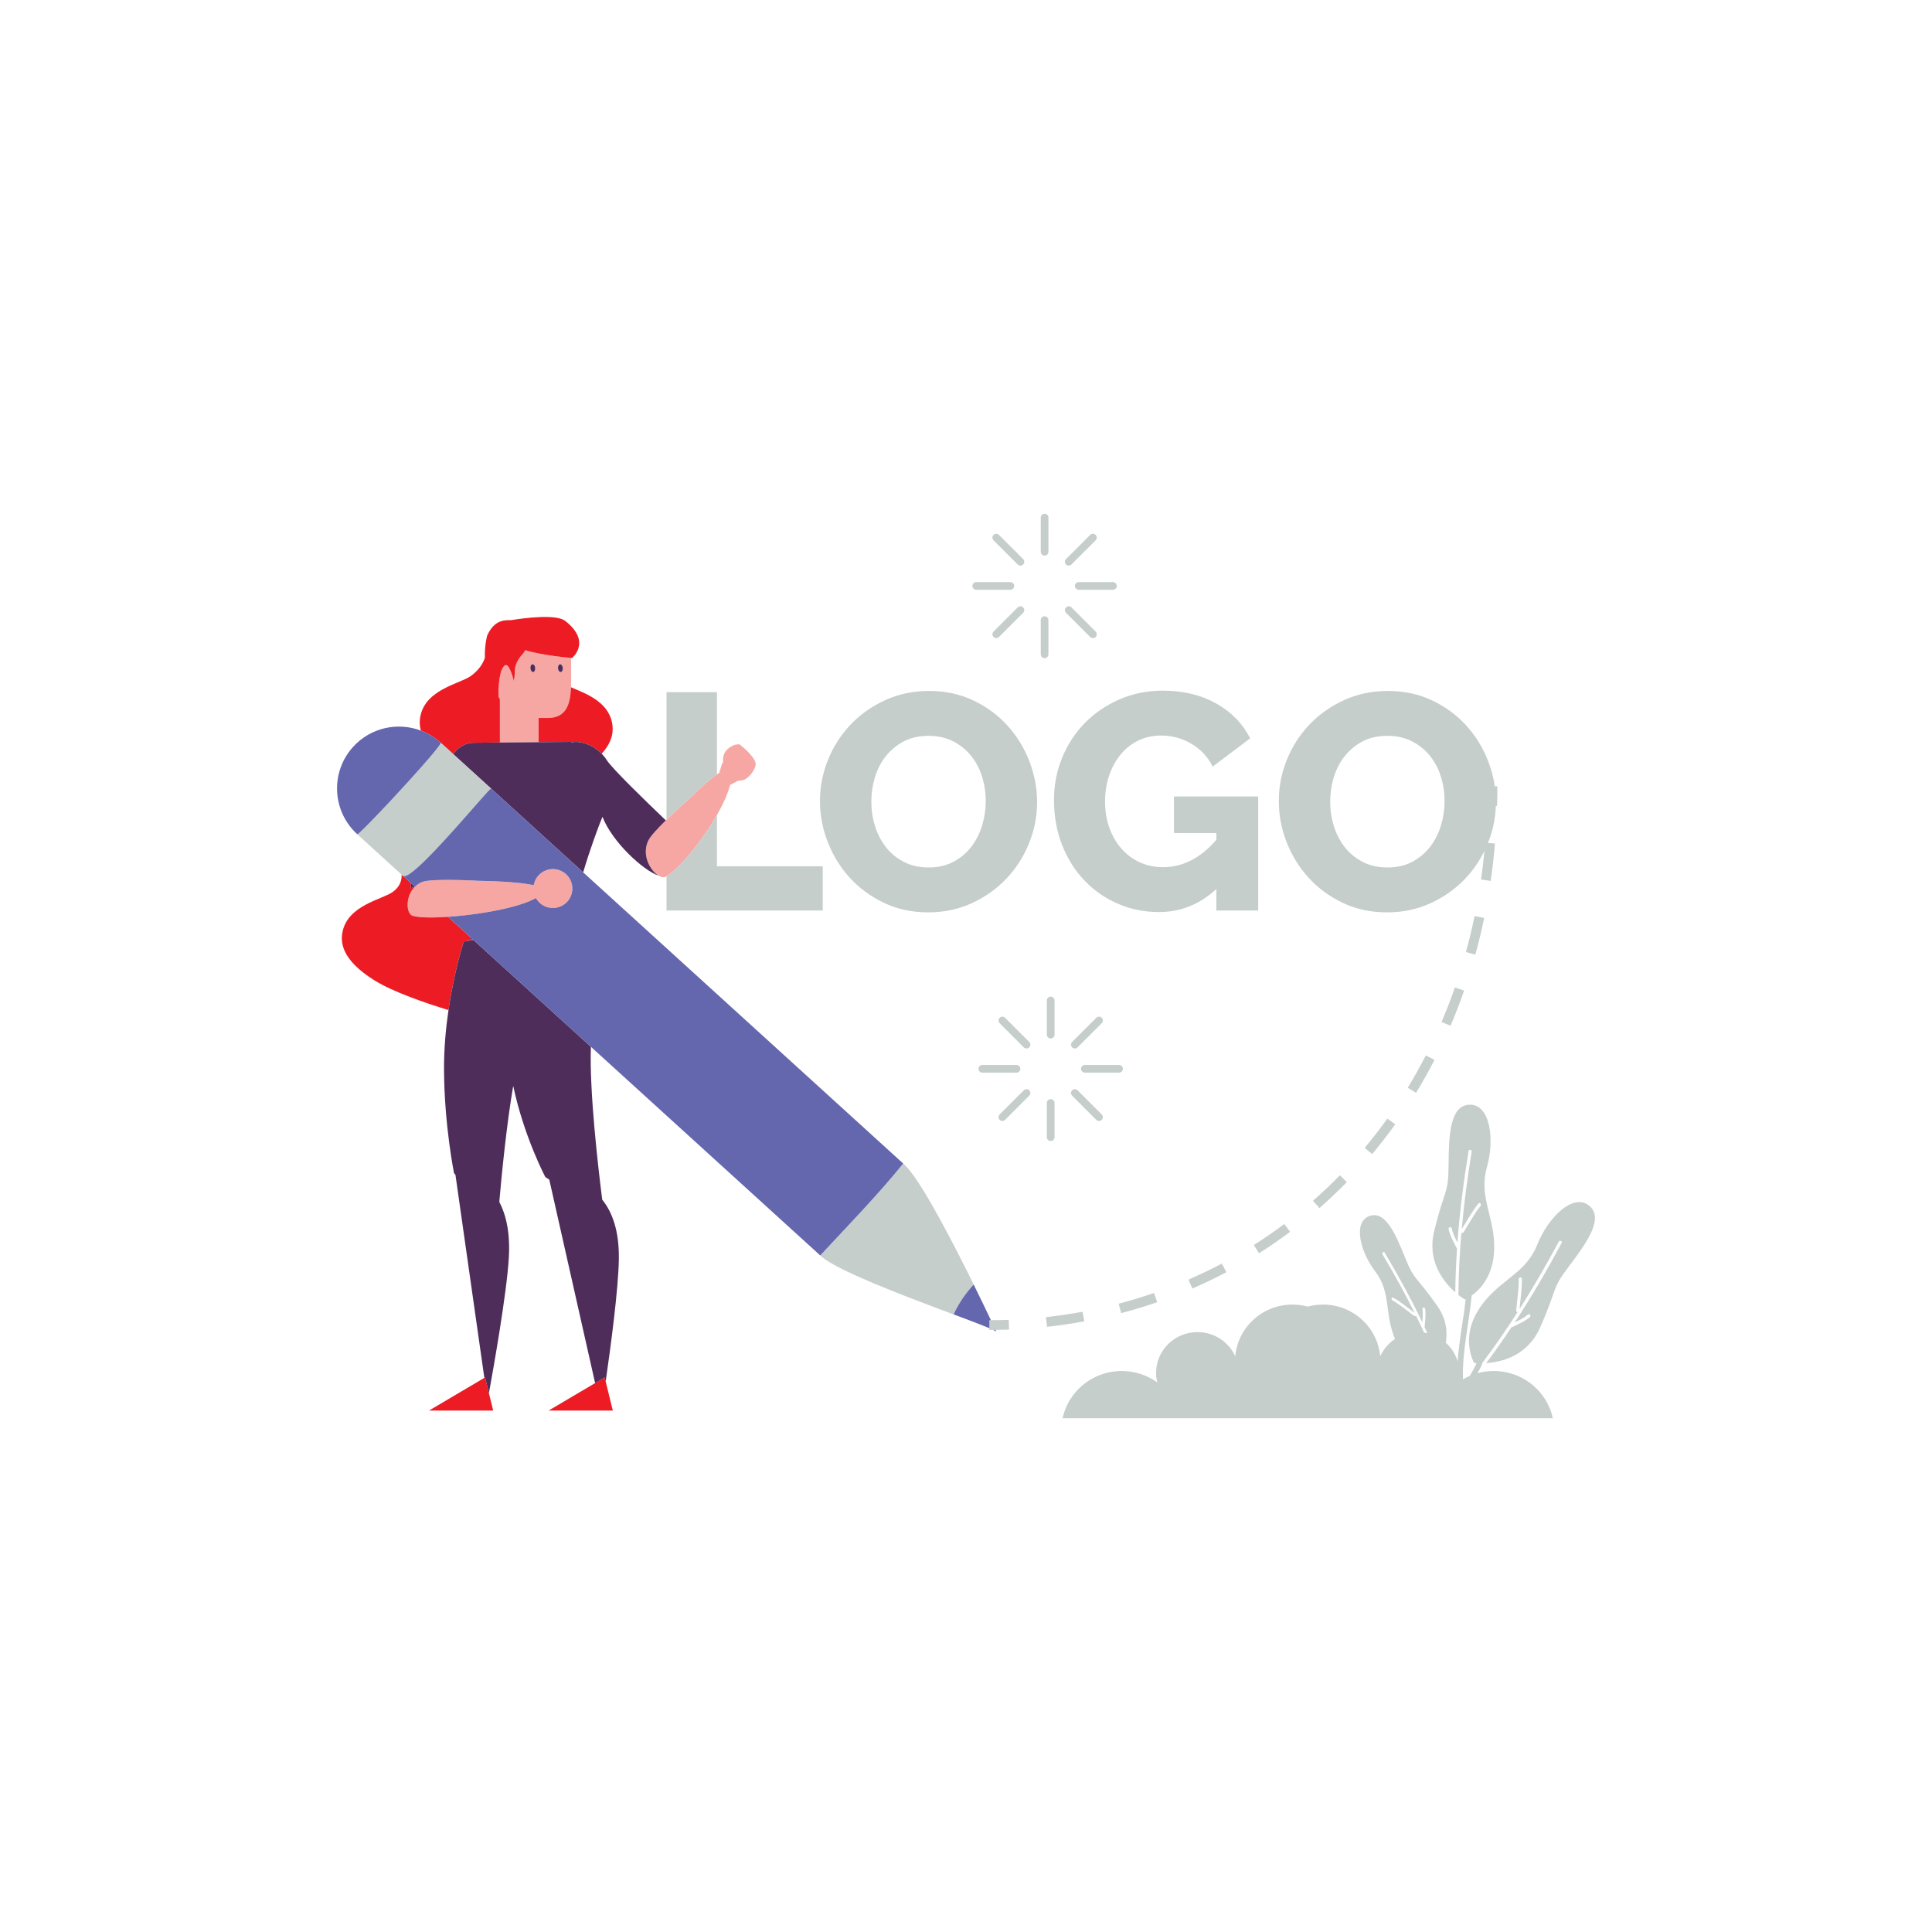 <?xml version="1.0" encoding="utf-8"?>
<!-- Generator: Adobe Illustrator 16.0.0, SVG Export Plug-In . SVG Version: 6.00 Build 0)  -->
<!DOCTYPE svg PUBLIC "-//W3C//DTD SVG 1.1//EN" "http://www.w3.org/Graphics/SVG/1.1/DTD/svg11.dtd">
<svg version="1.1" id="Layer_1" xmlns="http://www.w3.org/2000/svg" xmlns:xlink="http://www.w3.org/1999/xlink" x="0px" y="0px"
	 width="595.28px" height="595.28px" viewBox="0 0 595.28 595.28" enable-background="new 0 0 595.28 595.28" xml:space="preserve">
<path id="color_x5F_6" fill="#F6A7A4" d="M161.434,194.557c-0.002-0.006-0.005-0.014-0.007-0.02l0.033,0.015
	C161.46,194.552,161.45,194.554,161.434,194.557z M153.585,214.628c0,0-0.14-5.613,1.057-8.344c0.261-0.596,0.582-1.061,0.986-1.293
	c1.24-0.715,2.456,3.891,2.663,4.719c0.021,0.081,0.034,0.139,0.034,0.139s0.011-0.059,0.024-0.139
	c0.071-0.404,0.284-1.687,0.284-2.633c0-1.133,0.057-3.025,2.588-5.789c0.26-0.283,0.445-0.609,0.594-0.952
	c1.72,0.524,3.744,0.954,5.729,1.297c0.217,0.038,0.433,0.074,0.647,0.11c3.563,0.586,6.847,0.895,7.786,0.977v6.701
	c0,0.802-0.012,1.584-0.044,2.341c-0.23,5.398-1.518,9.46-7.235,9.46h-2.738v7.456l-3.758,0.034l-7.051,0.063l-1.123,0.01v-13.347
	C153.871,215.174,153.722,214.905,153.585,214.628z M171.929,205.952c0.068,0.662,0.445,1.166,0.855,1.123
	c0.404-0.045,0.686-0.617,0.621-1.283c-0.063-0.662-0.443-1.166-0.854-1.121C172.146,204.714,171.862,205.288,171.929,205.952z
	 M163.437,205.952c0.063,0.621,0.4,1.086,0.782,1.107c0.025,0.001,0.048,0.019,0.073,0.016c0.372-0.041,0.629-0.539,0.615-1.14
	c-0.001-0.049,0.009-0.093,0.004-0.144c-0.063-0.662-0.441-1.166-0.854-1.121C163.653,204.714,163.37,205.288,163.437,205.952z
	 M227.731,229.31c-0.08,0.027-1.275,0.133-1.361,0.176c-0.438,0.223-4.115,1.414-3.545,5.412c-0.029,0.045-0.053,0.088-0.082,0.133
	c-0.059-0.016-0.111-0.029-0.148-0.039c-0.031-0.01-0.482,1.488-0.986,3.139c-0.229,0.143-0.465,0.299-0.703,0.463
	c-3.393,2.333-7.535,6.613-7.535,6.613s-4.229,3.672-8.004,7.357c-0.07,0.068-0.141,0.138-0.211,0.207
	c-2.5,2.453-4.761,4.882-5.396,6.207c-2.158,4.493,0.627,9.309,3.149,10.822c0.786,0.471,1.547,0.632,2.124,0.35
	c0.107-0.053,0.222-0.119,0.334-0.184c3.86-2.179,10.936-10.797,15.539-18.865c1.906-3.342,3.39-6.587,4.041-9.238
	c1.152-0.617,2.445-1.311,2.449-1.311c0.061,0.004,0.117,0.01,0.182,0.01c0.428,0.01,0.912-0.072,1.428-0.221
	c1.506-0.428,3.52-2.818,3.82-4.633C233.192,233.489,227.892,229.255,227.731,229.31z M170.356,267.776
	c-2.879,0-5.281,2.029-5.863,4.732c-0.017,0.078-0.028,0.156-0.042,0.235c-1.963-0.442-4.632-0.739-7.259-0.938
	c-3.146-0.238-6.227-0.337-7.947-0.376c-0.541-0.013-0.944-0.019-1.177-0.021c-0.145-0.002-0.226-0.003-0.226-0.003
	s-4.853-0.278-9.549-0.293c-3.425-0.01-6.766,0.12-8.082,0.602c-0.949,0.346-1.725,0.87-2.361,1.492h-0.001
	c0,0.001-0.001,0.001-0.001,0.002c-3.045,2.972-2.713,8.332-0.744,8.957c1.838,0.584,5.984,0.661,10.951,0.326c0,0,0,0,0.001,0
	c3.086-0.208,6.485-0.575,9.854-1.082c6.55-0.985,12.946-2.494,16.606-4.367c0.212-0.108,0.419-0.217,0.611-0.327
	c1.028,1.826,2.982,3.062,5.229,3.062c3.313,0,6-2.686,6-6C176.356,270.464,173.669,267.776,170.356,267.776z"/>
<path id="color_x5F_4" fill="#ED1C24" d="M175.995,228.767c2.579-0.624,6.549,0.538,9.396,3.465c3.674-4.064,3.61-7.418,3.191-9.561
	c-1.285-6.567-8.213-9.018-12.649-10.909c-0.23,5.398-1.518,9.46-7.235,9.46h-2.738v7.456l10.018-0.091L175.995,228.767z
	 M175.997,228.731c0.051,0.01,0.051,0.02,0,0.031V228.731z M138.184,311.224c-7.162-2.191-17.069-5.589-22.747-9.117
	c-10.395-6.459-10.502-11.906-9.91-14.936c1.619-8.277,12.219-10.018,15.473-12.338c2.176-1.553,2.818-3.499,2.754-5.355
	l0.393,0.357l2.266,2.062c0,0.001,0,0.001,0,0.001l0.221,0.201c-0.035,0.543-0.063,1.074-0.072,1.58
	c0.402-0.189,0.838-0.341,1.289-0.471c-3.045,2.972-2.713,8.332-0.744,8.957c1.838,0.584,5.984,0.661,10.951,0.326l6.885,6.265
	c-0.087,0.214-0.172,0.414-0.26,0.634h0.957l0.241,0.22l-2.997,0.507C142.882,290.116,139.976,298.989,138.184,311.224z
	 M168.191,201.743c3.563,0.586,6.847,0.895,7.786,0.977c0.174,0.016,0.275,0.023,0.275,0.023s6.168-4.955-2.088-11.424
	c-2.725-2.136-12.05-0.982-16.7-0.241c-2.849-0.133-5.443,0.55-7.351,4.729c0,0-0.825,2.831-0.719,6.903
	c-0.603,1.761-1.851,3.806-4.396,5.622c-3.254,2.32-13.854,4.061-15.473,12.338c-0.226,1.154-0.348,2.661,0.161,4.44
	c2.18,0.826,4.248,2.052,6.077,3.716l2.047,1.862l1.828,1.663c0.136-0.186,0.277-0.364,0.423-0.537
	c1.54-1.828,3.595-2.957,5.862-2.957l8.104-0.073v-13.347c-0.157-0.265-0.307-0.533-0.443-0.811c0,0-0.14-5.613,1.057-8.344
	c0.261-0.596,0.582-1.061,0.986-1.293c1.24-0.715,2.456,3.891,2.663,4.719c0.021,0.081,0.034,0.139,0.034,0.139
	s0.011-0.059,0.024-0.139c0.071-0.404,0.284-1.687,0.284-2.633c0-1.133,0.057-3.025,2.588-5.789c0.26-0.283,0.445-0.609,0.594-0.952
	c1.72,0.524,3.744,0.954,5.729,1.297C167.761,201.671,167.977,201.707,168.191,201.743z M161.434,194.557
	c-0.002-0.006-0.005-0.014-0.007-0.02l0.033,0.015C161.46,194.552,161.45,194.554,161.434,194.557z M150.645,429.256l1.315,5.356
	h-19.771l17.043-10.069l0.223-0.132L150.645,429.256z M188.815,434.612h-3.545h-16.227l14.32-8.461l2.945-1.74l0.307,1.249
	L188.815,434.612z"/>
<path id="color_x5F_3" fill="#4F2D5B" d="M185.556,369.636c3.047,3.771,5.254,9.518,5.123,18.299
	c-0.14,9.274-2.506,26.987-4.063,37.726l-0.307-1.249l-2.945,1.74l-14.125-62.697l-1.209-0.785c0,0-6.549-12.316-9.906-28.084
	c-2.078,12.178-3.566,27.518-4.281,35.734c2.074,3.957,3.4,9.506,2.93,17.318c-0.666,11.063-4.793,34.295-6.128,41.618l-1.19-4.845
	l-0.223,0.132l-8.908-62.595l-0.428-0.465c0,0-3.014-14.85-3.088-31.924c-0.029-6.463,0.558-12.75,1.376-18.336
	c1.792-12.234,4.698-21.107,4.698-21.107l2.997-0.507l14.091,12.82l22.092,20.1C181.571,336.244,184.277,359.57,185.556,369.636z
	 M164.219,207.06c0.025,0.001,0.048,0.019,0.073,0.016c0.372-0.041,0.629-0.539,0.615-1.14c-0.001-0.049,0.009-0.093,0.004-0.144
	c-0.063-0.662-0.441-1.166-0.854-1.121c-0.404,0.043-0.688,0.617-0.621,1.281C163.499,206.573,163.837,207.038,164.219,207.06z
	 M172.784,207.075c0.404-0.045,0.686-0.617,0.621-1.283c-0.063-0.662-0.443-1.166-0.854-1.121c-0.406,0.043-0.689,0.617-0.623,1.281
	C171.997,206.614,172.374,207.118,172.784,207.075z M205.155,252.771c-6.132-5.854-16.575-15.98-18.193-18.557
	c-0.462-0.735-0.995-1.392-1.57-1.982c-2.848-2.927-6.817-4.089-9.396-3.465l-0.018-0.18l-10.018,0.091l-3.758,0.034l-7.051,0.063
	l-1.123,0.01l-8.104,0.073c-2.268,0-4.322,1.129-5.862,2.957c-0.146,0.173-0.287,0.352-0.423,0.537l6.971,6.342l4.467,4.064
	l0.223,0.202c0.048-0.021,0.073-0.014,0.055,0.05l2.275,2.07l26.053,23.703c1.868-6.354,4.712-14.245,5.947-17.104
	c3.051,7.845,12.59,16.533,17.278,18.119c-2.522-1.514-5.308-6.329-3.149-10.822C200.395,257.652,202.655,255.224,205.155,252.771z
	 M126.56,273.679c0.402-0.189,0.838-0.341,1.289-0.471c0-0.001,0.001-0.001,0.001-0.002l-1.218-1.107
	C126.597,272.642,126.568,273.173,126.56,273.679z M144.681,289.39h0.957l-0.697-0.634
	C144.854,288.97,144.769,289.17,144.681,289.39z"/>
<path id="color_x5F_2" fill="#C5CECB" d="M213.37,245.206c0,0-4.229,3.672-8.004,7.357v-39.295h15.539v25.324
	C217.513,240.926,213.37,245.206,213.37,245.206z M253.501,266.901h-32.596v-15.801c-4.604,8.068-11.679,16.687-15.539,18.865v10.58
	h48.135V266.901z M317.177,234.589c1.578,4.107,2.367,8.277,2.367,12.508c0,4.422-0.838,8.688-2.51,12.793
	c-1.674,4.105-3.996,7.721-6.965,10.848c-2.971,3.127-6.508,5.639-10.613,7.533c-4.105,1.896-8.592,2.844-13.455,2.844
	c-4.99,0-9.539-0.979-13.645-2.938c-4.107-1.957-7.613-4.531-10.518-7.723c-2.906-3.189-5.164-6.838-6.775-10.945
	c-1.609-4.105-2.416-8.338-2.416-12.695c0-4.422,0.836-8.686,2.512-12.793c1.672-4.105,4.01-7.723,7.012-10.85
	c3-3.127,6.553-5.621,10.66-7.486c4.105-1.861,8.59-2.795,13.455-2.795c4.988,0,9.537,0.98,13.645,2.938
	c4.105,1.959,7.611,4.549,10.518,7.77C313.353,226.819,315.597,230.483,317.177,234.589z M303.722,246.813
	c0-2.59-0.381-5.102-1.139-7.533s-1.895-4.58-3.41-6.443s-3.363-3.348-5.543-4.455c-2.18-1.104-4.691-1.658-7.533-1.658
	c-2.971,0-5.543,0.586-7.723,1.754c-2.18,1.17-4.012,2.701-5.496,4.596s-2.592,4.059-3.316,6.49c-0.727,2.434-1.09,4.912-1.09,7.439
	c0,2.59,0.379,5.102,1.137,7.531c0.758,2.434,1.879,4.596,3.365,6.492c1.482,1.895,3.33,3.41,5.543,4.547
	c2.209,1.139,4.736,1.707,7.58,1.707c2.969,0,5.559-0.6,7.77-1.801c2.211-1.199,4.041-2.764,5.496-4.691
	c1.453-1.926,2.541-4.105,3.27-6.537C303.356,251.819,303.722,249.341,303.722,246.813z M334.278,271.448
	c2.938,3.033,6.363,5.387,10.281,7.061c3.916,1.674,8.086,2.51,12.508,2.51c6.695,0,12.604-2.369,17.719-7.105v6.633h12.887v-35.154
	H361.71v11.275h13.076v2.084c-4.865,5.623-10.328,8.434-16.393,8.434c-2.652,0-5.068-0.504-7.248-1.516
	c-2.18-1.01-4.061-2.416-5.639-4.217s-2.811-3.932-3.695-6.396c-0.885-2.463-1.326-5.146-1.326-8.053
	c0-2.844,0.41-5.496,1.232-7.961c0.82-2.463,1.99-4.627,3.506-6.49s3.33-3.316,5.447-4.359c2.117-1.041,4.469-1.563,7.061-1.563
	c3.348,0,6.457,0.838,9.332,2.512s5.07,4.025,6.586,7.059l11.561-8.717c-2.338-4.549-5.844-8.133-10.518-10.756
	c-4.676-2.621-10.139-3.932-16.393-3.932c-4.738,0-9.16,0.885-13.266,2.652c-4.107,1.77-7.66,4.17-10.66,7.201
	c-3.002,3.033-5.354,6.602-7.059,10.707c-1.707,4.107-2.559,8.467-2.559,13.076c0,5.117,0.852,9.809,2.559,14.072
	C329.021,264.769,331.341,268.417,334.278,271.448z M396.438,259.509c-1.611-4.105-2.416-8.338-2.416-12.695
	c0-4.422,0.836-8.686,2.51-12.793c1.674-4.105,4.012-7.723,7.012-10.85s6.553-5.621,10.66-7.486
	c4.105-1.861,8.59-2.795,13.455-2.795c4.99,0,9.539,0.98,13.645,2.938c4.107,1.959,7.613,4.549,10.52,7.77
	c2.904,3.223,5.146,6.887,6.727,10.992c0.976,2.539,1.648,5.102,2.021,7.688h0.785c0,2.008-0.029,4.039-0.086,6.043l-0.381-0.011
	c-0.137,3.931-0.941,7.735-2.418,11.412l2.148,0.183c-0.328,3.869-0.771,7.746-1.318,11.525l-2.969-0.43
	c0.419-2.902,0.757-5.867,1.047-8.838c-1.556,3.179-3.53,6.041-5.936,8.576c-2.971,3.127-6.508,5.639-10.613,7.533
	c-4.107,1.896-8.592,2.844-13.455,2.844c-4.992,0-9.539-0.979-13.645-2.938c-4.107-1.957-7.613-4.531-10.518-7.723
	C400.308,267.265,398.05,263.616,396.438,259.509z M409.847,247.003c0,2.59,0.379,5.102,1.137,7.531
	c0.758,2.434,1.879,4.596,3.363,6.492c1.484,1.895,3.332,3.41,5.543,4.547c2.211,1.139,4.738,1.707,7.58,1.707
	c2.969,0,5.559-0.6,7.771-1.801c2.209-1.199,4.041-2.764,5.494-4.691c1.453-1.926,2.543-4.105,3.27-6.537s1.09-4.91,1.09-7.438
	c0-2.59-0.379-5.102-1.137-7.533s-1.895-4.58-3.412-6.443c-1.516-1.863-3.363-3.348-5.543-4.455
	c-2.18-1.104-4.689-1.658-7.533-1.658c-2.969,0-5.543,0.586-7.723,1.754c-2.178,1.17-4.012,2.701-5.494,4.596
	c-1.486,1.895-2.592,4.059-3.316,6.49C410.208,241.997,409.847,244.476,409.847,247.003z M322.552,308.259v10.535
	c0,0.652,0.529,1.18,1.182,1.18s1.182-0.527,1.182-1.18v-10.535c0-0.652-0.529-1.182-1.182-1.182S322.552,307.606,322.552,308.259z
	 M323.733,338.667c-0.652,0-1.182,0.527-1.182,1.182v10.531c0,0.652,0.529,1.182,1.182,1.182s1.182-0.529,1.182-1.182v-10.531
	C324.915,339.194,324.386,338.667,323.733,338.667z M314.388,329.319c0-0.652-0.529-1.182-1.182-1.182h-10.533
	c-0.652,0-1.182,0.529-1.182,1.182c0,0.654,0.529,1.184,1.182,1.184h10.533C313.858,330.503,314.388,329.974,314.388,329.319z
	 M345.976,329.319c0-0.652-0.529-1.182-1.182-1.182h-10.533c-0.652,0-1.182,0.529-1.182,1.182c0,0.654,0.529,1.184,1.182,1.184
	h10.533C345.446,330.503,345.976,329.974,345.976,329.319z M309.677,313.593c-0.461-0.463-1.209-0.463-1.67,0
	c-0.463,0.461-0.463,1.209,0,1.67l7.447,7.449c0.461,0.461,1.209,0.461,1.672,0c0.461-0.463,0.461-1.209,0-1.672L309.677,313.593z
	 M330.341,337.599l7.449,7.449c0.461,0.461,1.209,0.461,1.67,0c0.461-0.463,0.461-1.209,0-1.674l-7.447-7.445
	c-0.461-0.461-1.209-0.461-1.672,0C329.88,336.39,329.88,337.138,330.341,337.599z M315.454,335.929l-7.447,7.445
	c-0.463,0.465-0.463,1.211,0,1.674c0.461,0.461,1.209,0.461,1.67,0l7.449-7.449c0.461-0.461,0.461-1.209,0-1.67
	C316.663,335.468,315.915,335.468,315.454,335.929z M332.013,322.712l7.447-7.449c0.461-0.461,0.461-1.209,0-1.67
	c-0.461-0.463-1.209-0.463-1.67,0l-7.449,7.447c-0.461,0.463-0.461,1.209,0,1.672C330.804,323.173,331.552,323.173,332.013,322.712z
	 M321.853,171.192c0.652,0,1.182-0.527,1.182-1.18v-10.535c0-0.652-0.529-1.182-1.182-1.182s-1.182,0.529-1.182,1.182v10.535
	C320.671,170.665,321.2,171.192,321.853,171.192z M323.034,201.599v-10.531c0-0.654-0.529-1.182-1.182-1.182
	s-1.182,0.527-1.182,1.182v10.531c0,0.652,0.529,1.182,1.182,1.182S323.034,202.251,323.034,201.599z M300.792,181.722h10.533
	c0.652,0,1.182-0.529,1.182-1.184c0-0.652-0.529-1.182-1.182-1.182h-10.533c-0.652,0-1.182,0.529-1.182,1.182
	C299.61,181.192,300.14,181.722,300.792,181.722z M331.198,180.538c0,0.654,0.529,1.184,1.182,1.184h10.533
	c0.652,0,1.182-0.529,1.182-1.184c0-0.652-0.529-1.182-1.182-1.182H332.38C331.728,179.356,331.198,179.886,331.198,180.538z
	 M313.573,173.931c0.461,0.461,1.209,0.461,1.672,0c0.461-0.463,0.461-1.209,0-1.672l-7.449-7.447c-0.461-0.463-1.209-0.463-1.67,0
	c-0.463,0.461-0.463,1.209,0,1.67L313.573,173.931z M335.909,196.267c0.461,0.461,1.209,0.461,1.67,0
	c0.461-0.463,0.461-1.209,0-1.674l-7.447-7.445c-0.461-0.461-1.209-0.461-1.672,0c-0.461,0.461-0.461,1.209,0,1.67L335.909,196.267z
	 M313.573,187.147l-7.447,7.445c-0.463,0.465-0.463,1.211,0,1.674c0.461,0.461,1.209,0.461,1.67,0l7.449-7.449
	c0.461-0.461,0.461-1.209,0-1.67C314.782,186.687,314.034,186.687,313.573,187.147z M330.132,173.931l7.447-7.449
	c0.461-0.461,0.461-1.209,0-1.67c-0.461-0.463-1.209-0.463-1.67,0l-7.449,7.447c-0.461,0.463-0.461,1.209,0,1.672
	C328.923,174.392,329.671,174.392,330.132,173.931z M471.386,405.829c0.484-0.406-0.105-1.191-0.594-0.785
	c-1.229,1.025-2.645,1.725-4.076,2.398c5.205-7.924,9.99-16.123,14.459-24.482c0.299-0.559-0.613-0.924-0.91-0.369
	c-3.775,7.059-7.783,13.996-12.074,20.754c0.27-3.117,0.803-6.207,0.721-9.348c-0.016-0.633-0.992-0.5-0.977,0.129
	c0.084,3.236-0.525,6.428-0.768,9.646c-0.023,0.299,0.186,0.48,0.414,0.525c-3.4,5.305-6.973,10.498-10.773,15.527
	c-0.361,1.061-0.914,2.086-1.393,3.014c-0.044,0.085-0.09,0.17-0.134,0.256c0.711-0.194,1.438-0.349,2.181-0.459
	c0.904-0.137,1.826-0.213,2.77-0.213c0.313,0,0.619,0.008,0.926,0.023c8.551,0.412,15.574,6.508,17.301,14.537H327.403
	c1.723-8.029,8.748-14.125,17.299-14.537c0.307-0.016,0.613-0.023,0.924-0.023c0.945,0,1.865,0.076,2.771,0.213
	c3.023,0.449,5.807,1.613,8.176,3.314c-0.23-0.941-0.363-1.924-0.363-2.938c0-6.943,5.709-12.576,12.748-12.576
	c5.195,0,9.654,3.072,11.643,7.471c0.785-8.932,8.375-15.947,17.635-15.947c1.625,0,3.199,0.221,4.695,0.623
	c1.494-0.402,3.066-0.623,4.693-0.623c9.258,0,16.85,7.016,17.633,15.947c0.986-2.18,2.579-4.031,4.566-5.347
	c-0.189-0.445-0.371-0.907-0.541-1.396c-2.518-7.205-0.885-13.309-5.557-19.424c-4.67-6.117-6.846-15.078-1.924-17.01
	c4.92-1.93,8.078,5.158,11.092,12.682c3.012,7.525,3.119,5.213,9.992,15.008c2.79,3.979,3.145,7.967,2.59,11.307
	c1.7,1.53,2.981,3.5,3.648,5.735c0.443-6.416,1.781-12.77,2.477-19.2c-0.172,0.08-0.27,0.119-0.27,0.119s-0.811-0.471-1.967-1.391
	c0.043-6.398,0.377-12.787,0.92-19.16c0.209,0.104,0.484,0.088,0.65-0.164c1.768-2.697,3.227-5.6,5.264-8.119
	c0.396-0.488-0.295-1.189-0.695-0.695c-1.977,2.441-3.438,5.217-5.121,7.854c0.713-7.973,1.762-15.918,3.066-23.816
	c0.104-0.621-0.846-0.887-0.949-0.26c-1.545,9.352-2.744,18.77-3.443,28.223c-0.727-1.408-1.422-2.824-1.771-4.385
	c-0.141-0.619-1.088-0.357-0.949,0.262c0.473,2.105,1.549,3.965,2.516,5.871c0.021,0.043,0.053,0.07,0.08,0.1
	c-0.299,4.486-0.496,8.977-0.543,13.473c-3.543-3.125-8.754-9.502-6.512-18.752c3.289-13.564,4.391-11.1,4.457-20.551
	c0.064-9.453,0.477-18.496,6.641-18.496c6.166,0,7.621,10.658,5.156,19.289c-2.467,8.631,1.904,14.561,2.242,23.457
	c0.357,9.416-4.137,14.074-6.922,16.045c-0.828,8.645-2.96,17.158-2.688,25.836c0.681-0.398,1.387-0.756,2.119-1.067
	c0.017-0.034,0.034-0.067,0.052-0.101c0.594-1.135,1.457-2.457,2.004-3.814c-0.447-0.029-0.701-0.061-0.701-0.061
	s-5.326-8.754,3.344-19.199c5.686-6.848,12.766-8.889,16.066-17.234c3.303-8.348,10.947-15.912,15.836-12.158
	c4.891,3.756-0.291,11.176-5.998,18.715c-5.707,7.537-3.33,6.252-8.982,19.01c-3.857,8.703-11.875,10.59-16.588,10.91
	c2.703-3.596,5.283-7.279,7.775-11.018c0.041-0.008,0.082-0.008,0.125-0.029C467.741,408.03,469.728,407.21,471.386,405.829z
	 M435.735,405.454c0.207,0.15,0.434,0.076,0.568-0.07c0.853,1.724,1.676,3.461,2.484,5.206c0.338,0.049,0.672,0.108,1,0.183
	c-0.295-0.641-0.578-1.287-0.879-1.926c0.012-0.035,0.027-0.064,0.033-0.107c0.174-1.824,0.449-3.646,0.168-5.473
	c-0.084-0.537-0.922-0.451-0.84,0.088c0.209,1.357,0.1,2.705-0.041,4.053c-3.518-7.322-7.424-14.465-11.586-21.447
	c-0.279-0.465-0.953,0.043-0.676,0.508c3.516,5.895,6.84,11.908,9.906,18.045c-2.172-1.576-4.205-3.332-6.549-4.662
	c-0.473-0.27-0.807,0.508-0.338,0.773C431.403,401.993,433.478,403.854,435.735,405.454z M151.3,242.961l0.055,0.05
	C151.373,242.947,151.348,242.94,151.3,242.961z M146.61,238.694l-6.971-6.342l-1.828-1.663l-2.047-1.862
	c0.093,0.038-0.023,0.29-0.291,0.693c-0.307,0.462-0.822,1.135-1.512,1.979c-0.492,0.604-1.066,1.289-1.713,2.043
	c-1.52,1.775-3.416,3.914-5.453,6.169c-4.43,4.903-9.524,10.344-12.918,13.802c-2.146,2.188-3.615,3.585-3.789,3.533l13.664,12.432
	l0.393,0.357c0.437,0.393,1.453-0.087,2.842-1.147c0.348-0.266,0.723-0.575,1.114-0.909c0.834-0.714,1.756-1.566,2.747-2.533
	c7.502-7.328,18.615-20.74,20.294-22.175c0.072-0.062,0.12-0.093,0.157-0.109l-0.223-0.202L146.61,238.694z M298.323,392.39
	c-0.544-1.088-1.1-2.196-1.668-3.318c-0.004-0.009-0.009-0.018-0.014-0.025c-0.225-0.445-0.451-0.893-0.68-1.341
	c-0.012-0.021-0.022-0.044-0.034-0.065c-0.695-1.366-1.405-2.745-2.121-4.122c-0.034-0.067-0.069-0.134-0.104-0.2
	c-0.201-0.389-0.404-0.776-0.607-1.164c-0.036-0.068-0.072-0.138-0.108-0.207c-0.71-1.352-1.424-2.695-2.136-4.018
	c-0.041-0.075-0.082-0.15-0.122-0.226c-0.192-0.356-0.386-0.712-0.578-1.064c-0.05-0.093-0.101-0.187-0.151-0.278
	c-0.213-0.39-0.425-0.777-0.637-1.161c-0.017-0.03-0.033-0.062-0.051-0.093c-0.469-0.85-0.936-1.685-1.397-2.502
	c-0.049-0.086-0.098-0.171-0.146-0.257c-0.183-0.321-0.364-0.64-0.545-0.955c-0.051-0.089-0.102-0.177-0.152-0.266
	c-0.198-0.343-0.395-0.683-0.59-1.018c-0.025-0.044-0.052-0.088-0.076-0.131c-0.23-0.394-0.46-0.782-0.687-1.163
	c-0.001-0.002-0.002-0.004-0.003-0.006c-0.215-0.359-0.427-0.712-0.637-1.06c-0.05-0.081-0.099-0.161-0.148-0.242
	c-0.164-0.271-0.328-0.538-0.491-0.801c-0.056-0.09-0.111-0.181-0.167-0.27c-0.169-0.271-0.336-0.536-0.502-0.797
	c-0.039-0.063-0.08-0.127-0.119-0.189c-0.209-0.327-0.415-0.646-0.618-0.957c-0.003-0.005-0.007-0.01-0.01-0.016
	c-0.194-0.295-0.384-0.581-0.573-0.86c-0.049-0.073-0.098-0.144-0.146-0.216c-0.145-0.212-0.287-0.419-0.429-0.621
	c-0.054-0.078-0.108-0.156-0.163-0.232c-0.143-0.202-0.283-0.397-0.422-0.589c-0.043-0.06-0.088-0.121-0.131-0.18
	c-0.358-0.488-0.704-0.937-1.037-1.344c-0.049-0.06-0.096-0.115-0.144-0.173c-0.116-0.14-0.23-0.274-0.343-0.403
	c-0.053-0.061-0.105-0.12-0.158-0.178c-0.109-0.123-0.218-0.239-0.324-0.352c-0.045-0.047-0.091-0.097-0.135-0.142
	c-0.147-0.15-0.292-0.292-0.432-0.419l-0.295-0.268c-7.979,9.855-16.91,18.996-25.563,28.322l0.184,0.166
	c0.143,0.13,0.303,0.263,0.471,0.398c0.053,0.042,0.11,0.086,0.166,0.129c0.123,0.096,0.252,0.192,0.387,0.29
	c0.068,0.049,0.137,0.099,0.207,0.148c0.147,0.104,0.304,0.209,0.464,0.315c0.061,0.04,0.117,0.08,0.18,0.12
	c0.218,0.142,0.446,0.285,0.685,0.431c0.085,0.053,0.176,0.105,0.264,0.158c0.163,0.098,0.33,0.197,0.503,0.297
	c0.114,0.066,0.23,0.133,0.349,0.199c0.162,0.092,0.328,0.185,0.497,0.277c0.12,0.066,0.239,0.133,0.364,0.201
	c0.229,0.124,0.467,0.25,0.708,0.377c0.169,0.089,0.343,0.179,0.519,0.269c0.185,0.096,0.37,0.19,0.562,0.287
	c0.163,0.083,0.329,0.165,0.497,0.249c0.166,0.082,0.334,0.165,0.504,0.248c0.178,0.088,0.356,0.175,0.538,0.263
	c0.164,0.079,0.331,0.158,0.498,0.238c0.356,0.169,0.719,0.34,1.089,0.512c0.15,0.07,0.299,0.14,0.451,0.21
	c0.221,0.102,0.447,0.205,0.673,0.308c0.15,0.067,0.3,0.136,0.452,0.204c0.238,0.108,0.479,0.216,0.723,0.324
	c0.129,0.058,0.26,0.115,0.39,0.173c0.881,0.391,1.789,0.784,2.719,1.181c0.103,0.044,0.205,0.088,0.308,0.132
	c0.287,0.122,0.577,0.244,0.869,0.367c0.121,0.051,0.244,0.103,0.366,0.153c0.3,0.126,0.601,0.252,0.905,0.379
	c0.046,0.019,0.092,0.038,0.139,0.057c1.044,0.434,2.107,0.868,3.185,1.303c0.103,0.041,0.204,0.082,0.308,0.123
	c0.324,0.131,0.648,0.262,0.976,0.393c0.083,0.033,0.166,0.066,0.249,0.1c1.08,0.431,2.17,0.86,3.262,1.287
	c0.065,0.026,0.132,0.053,0.198,0.078c0.336,0.132,0.673,0.263,1.009,0.394c0.111,0.043,0.222,0.086,0.332,0.129
	c0.33,0.128,0.661,0.257,0.991,0.384c0.009,0.003,0.017,0.006,0.024,0.01c0.715,0.275,1.427,0.549,2.137,0.821
	c0.094,0.036,0.189,0.072,0.283,0.108c0.313,0.12,0.626,0.239,0.938,0.358c0.127,0.048,0.253,0.096,0.379,0.144
	c0.293,0.112,0.586,0.224,0.878,0.334c0.179,0.068,0.354,0.135,0.532,0.202c0.563,0.214,1.121,0.425,1.676,0.634
	c0.079,0.03,0.16,0.061,0.238,0.091c0.258,0.097,0.512,0.192,0.768,0.289c0.213,0.08,0.427,0.161,0.639,0.24
	c0.188,0.071,0.376,0.142,0.563,0.212c0.317,0.119,0.633,0.238,0.945,0.355c0.093,0.035,0.187,0.07,0.278,0.104
	c0.917,0.345,1.813,0.681,2.683,1.007c1.574-3.438,3.68-6.475,6.178-9.207c-0.51-1.035-1.039-2.104-1.582-3.19
	C298.389,392.522,298.355,392.456,298.323,392.39z M444.169,314.876l2.758,1.18c1.506-3.523,2.916-7.166,4.193-10.83l-2.832-0.988
	C447.032,307.837,445.647,311.417,444.169,314.876z M451.681,293.343l2.893,0.797c1.018-3.699,1.934-7.494,2.721-11.283
	l-2.938-0.611C453.583,285.972,452.681,289.706,451.681,293.343z M433.747,335.147l2.563,1.561c1.996-3.273,3.906-6.686,5.68-10.137
	l-2.668-1.371C437.581,328.587,435.706,331.935,433.747,335.147z M333.556,404.179c-3.713,0.686-7.51,1.242-11.281,1.654
	l0.326,2.982c3.846-0.422,7.713-0.988,11.498-1.686L333.556,404.179z M367.39,397.015c3.549-1.541,7.074-3.234,10.477-5.033
	l-1.402-2.652c-3.336,1.764-6.789,3.424-10.268,4.934L367.39,397.015z M356.558,401.226l-0.979-2.836
	c-3.561,1.23-7.227,2.344-10.898,3.309l0.764,2.9C349.187,403.614,352.927,402.479,356.558,401.226z M386.319,383.612l1.604,2.535
	c3.26-2.063,6.48-4.281,9.578-6.598l-1.797-2.402C392.669,379.417,389.513,381.593,386.319,383.612z M404.558,369.972l1.979,2.256
	c2.898-2.543,5.738-5.236,8.441-8.004l-2.146-2.096C410.183,364.841,407.399,367.479,404.558,369.972z M422.782,355.593
	c2.475-2.959,4.869-6.051,7.117-9.189l-2.439-1.746c-2.205,3.078-4.553,6.109-6.979,9.012L422.782,355.593z M305.315,406.769
	c-0.152,0-0.308,0.008-0.459,0.008v2.469v0.531c0.388,0,0.782-0.008,1.172-0.011c0.232-0.002,0.463-0.004,0.695-0.007
	c1.394-0.016,2.792-0.042,4.186-0.092l-0.109-2.998C308.972,406.735,307.132,406.763,305.315,406.769z"/>
<path id="color_x5F_1" fill="#6466AE" d="M306.724,409.759c0.113,0.242,0.198,0.425,0.252,0.54
	c-0.141-0.125-0.465-0.305-0.947-0.533C306.261,409.764,306.491,409.762,306.724,409.759z M293.825,404.985
	c-0.869-0.326-1.766-0.662-2.683-1.007c5.929,2.227,10.974,4.104,13.714,5.267v-2.469c0.151,0,0.307-0.008,0.459-0.008
	c-1.258-2.654-3.125-6.55-5.313-10.989C297.505,398.512,295.399,401.548,293.825,404.985z M298.421,392.588
	c0.47,0.941,0.924,1.858,1.369,2.762C299.345,394.446,298.892,393.528,298.421,392.588z M299.79,395.35
	c0.072,0.145,0.142,0.286,0.212,0.43c0.001,0,0.001-0.001,0.001-0.001C299.935,395.64,299.859,395.49,299.79,395.35z
	 M306.976,410.299c0.047,0.1,0.072,0.155,0.072,0.155C307.079,410.419,307.052,410.366,306.976,410.299z M132.249,233.542
	c0.646-0.754,1.221-1.438,1.713-2.043c0.689-0.844,1.205-1.517,1.512-1.979c0.268-0.403,0.384-0.655,0.291-0.693
	c-1.829-1.664-3.897-2.89-6.077-3.716c-7.109-2.694-15.444-0.978-20.872,4.987c-7.09,7.793-6.52,19.857,1.273,26.947
	c0.174,0.052,1.643-1.346,3.789-3.533c3.394-3.458,8.488-8.898,12.918-13.802C128.833,237.456,130.729,235.317,132.249,233.542z
	 M179.683,268.784l-26.053-23.703l-2.275-2.07l-0.055-0.05c-0.037,0.017-0.085,0.048-0.157,0.109
	c-1.679,1.435-12.792,14.847-20.294,22.175c-0.991,0.967-1.913,1.819-2.747,2.533c-0.392,0.334-0.767,0.644-1.114,0.909
	c-1.389,1.061-2.405,1.54-2.842,1.147l2.266,2.062c0,0.001,0,0.001,0,0.001l0.221,0.201l1.218,1.107h0.001
	c0.637-0.622,1.412-1.146,2.361-1.492c1.316-0.481,4.657-0.611,8.082-0.602c4.696,0.015,9.549,0.293,9.549,0.293
	s0.081,0.001,0.226,0.003c0.232,0.003,0.636,0.009,1.177,0.021c1.721,0.039,4.802,0.138,7.947,0.376
	c2.627,0.199,5.296,0.496,7.259,0.938c0.014-0.079,0.025-0.157,0.042-0.235c0.582-2.703,2.984-4.732,5.863-4.732
	c3.313,0,6,2.688,6,6c0,3.314-2.688,6-6,6c-2.246,0-4.2-1.235-5.229-3.062c-0.192,0.11-0.399,0.219-0.611,0.327
	c-3.66,1.873-10.057,3.382-16.606,4.367c-3.368,0.507-6.768,0.874-9.854,1.082c-0.001,0-0.001,0-0.001,0l6.885,6.265l0.697,0.634
	l0.241,0.22l14.091,12.82l22.092,20.1l58.359,53.096l12.309,11.2c8.652-9.326,17.584-18.467,25.563-28.322l0.295,0.268l-2.477-2.254
	L179.683,268.784z"/>
</svg>

